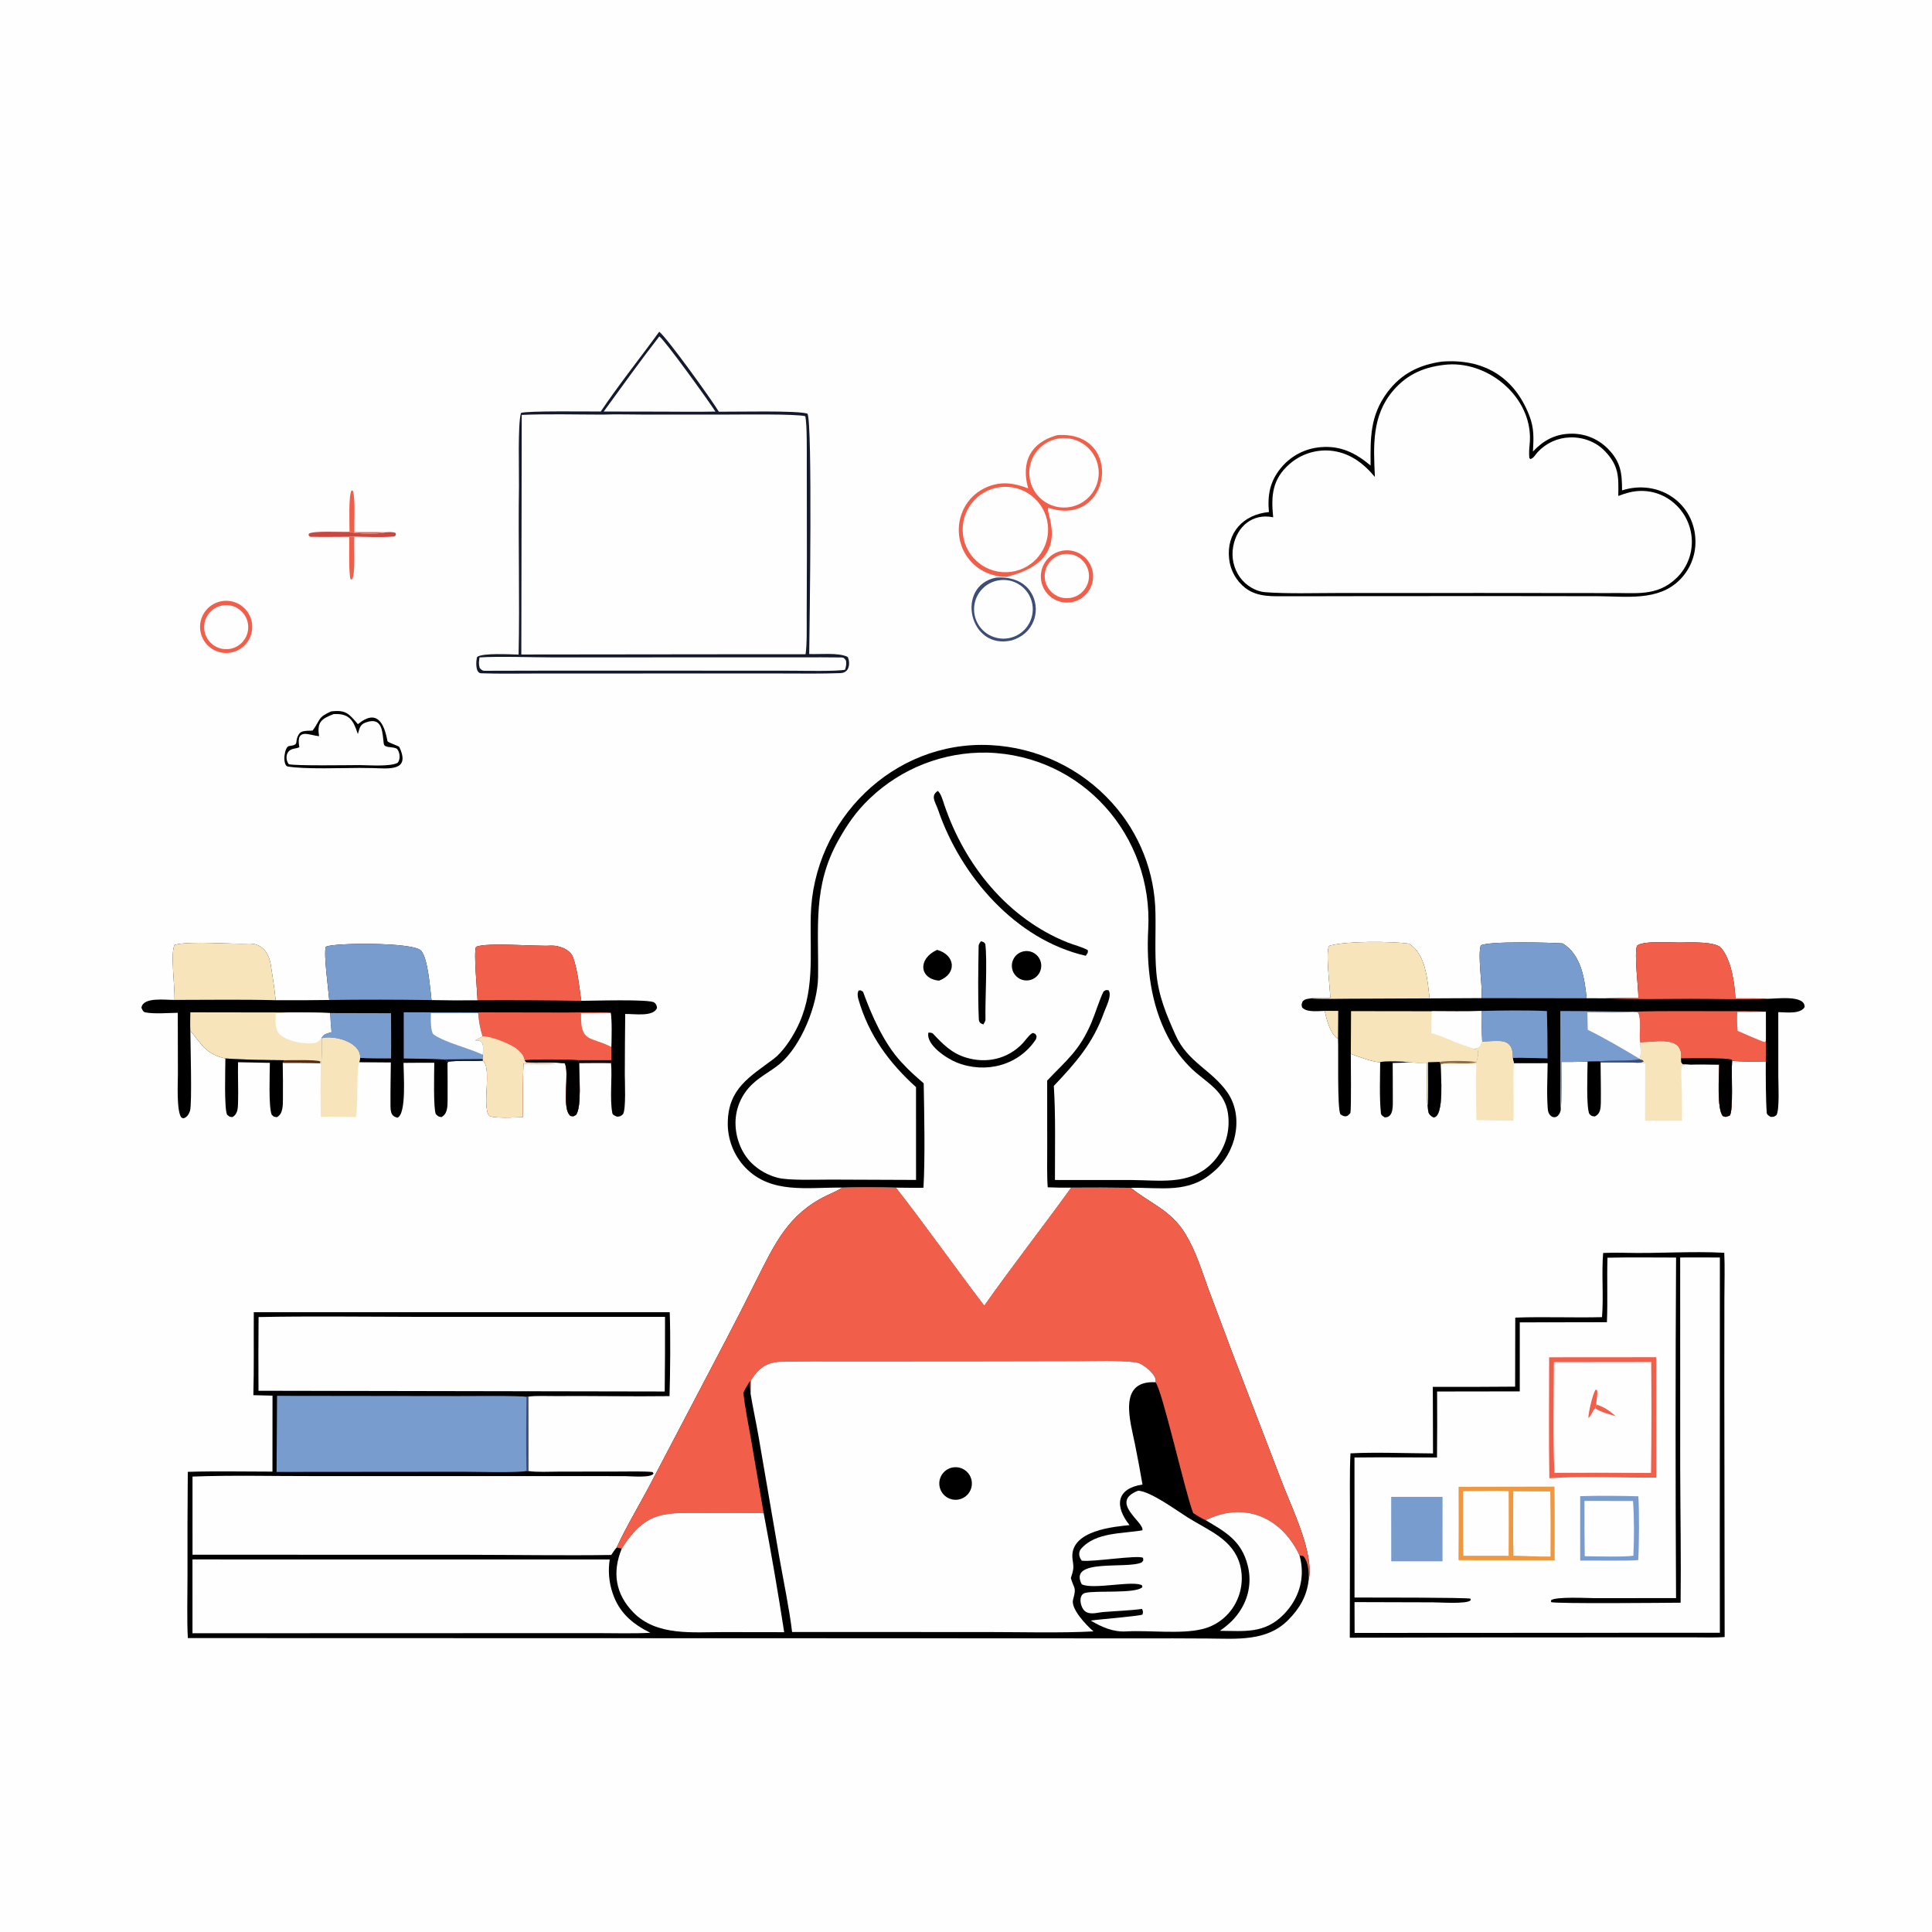 <?xml version="1.0" encoding="UTF-8"?>
<svg xmlns="http://www.w3.org/2000/svg" xmlns:xlink="http://www.w3.org/1999/xlink" width="1024" height="1024" viewBox="0 0 1024 1024">
  <path fill="#FEFEFE" d="M0 0L1024 0L1024 1024L0 1024L0 0Z"></path>
  <path d="M446.518 629.458C455.407 629.06 466.007 629.225 474.967 629.471C490.738 649.592 506.049 671.439 521.673 691.883C536.602 670.716 552.46 650.465 567.637 629.477C578.214 629.386 588.791 629.416 599.366 629.568C609.612 637.839 620.716 641.479 628.244 653.949C634.023 663.523 636.71 672.959 640.514 683.301L653.46 717.837L679.6 785.966C684.751 799.395 696.716 823.56 693.607 837.574C692.598 846.102 688.863 852.394 682.946 858.46C671.412 870.283 655.247 868.519 640.12 868.447C627.88 868.362 615.639 868.34 603.399 868.381L459.119 868.316L99.567 868.217C99.015 859.029 99.386 844.826 99.377 835.208C99.323 816.839 99.374 798.47 99.531 780.101C113.918 779.654 129.899 779.987 144.406 779.989L144.439 739.725L134.287 739.475C134.67 725.207 134.412 709.912 134.514 695.512L354.969 695.509C355.423 708.252 355.242 727.281 354.865 739.983C334.588 740.243 314.242 739.808 293.959 739.951C289.627 739.982 284.195 739.656 279.979 740.252L280.038 779.68C284.535 780.375 291.385 780 296.106 779.992L328.199 779.945C332.761 779.941 341.557 779.727 345.845 780.213L346.389 781.017C345.081 783.449 334.306 782.386 331.253 782.382L294.309 782.358L165.891 782.36C145.67 782.398 121.967 781.83 102.034 782.618L102.039 824.036L247.114 824.065C272.504 824.108 298.683 824.519 323.97 824.171C324.915 822.783 325.744 821.447 326.86 820.192C331.755 809.407 339.252 797.006 344.882 786.229L385.003 709.7C390.401 699.375 395.695 688.996 400.884 678.565C410.609 659.26 417.763 643.431 438.271 633.614C440.525 632.535 443.678 631.161 445.769 629.912L446.518 629.458Z"></path>
  <path fill="#F15F4A" d="M446.518 629.458C455.407 629.06 466.007 629.225 474.967 629.471C490.738 649.592 506.049 671.439 521.673 691.883C536.602 670.716 552.46 650.465 567.637 629.477C578.214 629.386 588.791 629.416 599.366 629.568C609.612 637.839 620.716 641.479 628.244 653.949C634.023 663.523 636.71 672.959 640.514 683.301L653.46 717.837L679.6 785.966C684.751 799.395 696.716 823.56 693.607 837.574C693.694 833.766 693.633 828.422 691.161 825.241C690.453 824.33 690.388 824.663 688.786 824.456C679.322 804.223 659.642 795.58 639.068 805.747C636.615 804.707 634.663 803.361 632.413 801.944C628.383 791.949 615.772 735.703 612.392 732.616C613.699 728.962 605.56 722.481 602.155 722.085C591.975 720.9 580.99 721.421 570.657 721.447L512.858 721.553L448.529 721.579C436.964 721.583 425.379 721.462 413.82 721.772C406.182 721.977 401.847 725.434 398.027 731.655L397.838 738.774C397.47 735.974 397.474 734.707 397.506 731.93C396.38 733.83 394.892 736.174 394.019 738.148C394.792 745.778 396.743 755.306 398.083 762.972L404.765 802.022C394.953 801.881 385.138 801.851 375.325 801.931C353.02 801.983 342.921 799.765 329.538 820.811L326.86 820.192C331.755 809.407 339.252 797.006 344.882 786.229L385.003 709.7C390.401 699.375 395.695 688.996 400.884 678.565C410.609 659.26 417.763 643.431 438.271 633.614C440.525 632.535 443.678 631.161 445.769 629.912L446.518 629.458Z"></path>
  <path fill="#FEFEFE" d="M398.027 731.655C401.847 725.434 406.182 721.977 413.82 721.772C425.379 721.462 436.964 721.583 448.529 721.579L512.858 721.553L570.657 721.447C580.99 721.421 591.975 720.9 602.155 722.085C605.56 722.481 613.699 728.962 612.392 732.616C592.172 731.603 599.162 753.509 601.568 765.511C602.996 772.6 604.321 779.709 605.545 786.836C591.711 788.918 590.581 798.204 598.674 808.337C592.177 809.111 566.07 810.685 568.514 826.764C569.23 831.475 568.939 831.947 567.573 836.45C569.371 842.416 570.62 841.134 568.746 847.803C567.394 852.613 575.716 861.397 579.559 864.665C562.483 865.626 539.734 864.998 522.253 865.01L419.825 865.001C418.445 853.069 415.184 837.544 413.043 825.317L402.044 761.338C400.739 753.79 399.087 746.345 397.838 738.774L398.027 731.655Z"></path>
  <path d="M505.284 777.734C509.993 777.075 514.349 780.347 515.028 785.053C515.707 789.76 512.453 794.129 507.75 794.828C503.018 795.531 498.616 792.253 497.934 787.519C497.251 782.784 500.547 778.397 505.284 777.734Z"></path>
  <path fill="#799CCE" d="M146.841 739.824L242.574 739.947C247.331 739.948 276.245 739.648 279.035 740.359L279.979 740.252L280.038 779.68L279.033 779.657C275.239 780.689 250.481 780.051 245.385 780.063L146.589 780.15L146.841 739.824Z"></path>
  <path fill="#3D4D77" d="M279.035 740.359L279.979 740.252L280.038 779.68L279.033 779.657C278.783 767.071 278.903 752.934 279.035 740.359Z"></path>
  <path fill="#FEFEFE" d="M329.538 820.811C342.921 799.765 353.02 801.983 375.325 801.931C385.138 801.851 394.953 801.881 404.765 802.022C408.757 822.981 412.38 844.009 415.633 865.095L383.468 865.047C367.196 865.013 348.028 867.276 335.678 854.607C326.157 844.839 324.412 833.28 329.538 820.811Z"></path>
  <path fill="#FEFEFE" d="M639.068 805.747C659.642 795.58 679.322 804.223 688.786 824.456C689.547 827.145 689.951 829.922 689.988 832.716C690.107 841.58 686.413 849.593 680.241 855.82C670.139 866.011 659.638 864.435 646.55 864.371C651.283 861.044 654.829 857.806 657.871 852.788C662.129 845.819 663.352 837.411 661.256 829.518C657.945 816.582 649.579 811.996 639.068 805.747Z"></path>
  <path fill="#FEFEFE" d="M102.014 826.531L323.165 826.54C322.225 832.542 322.758 838.683 324.717 844.434C328.196 854.758 335.142 860.672 344.674 865.413C336.239 865.911 324.588 865.576 316.017 865.581L263.438 865.602L102.019 865.656L102.014 826.531Z"></path>
  <path fill="#FEFEFE" d="M137.051 698.057C164.351 697.518 193.352 697.931 220.81 697.956L352.472 697.947C352.512 711.138 352.458 724.329 352.31 737.52L137.004 737.134C136.923 724.108 136.939 711.083 137.051 698.057Z"></path>
  <path fill="#FEFEFE" d="M603.261 790.092C609.969 790.522 623.269 800.371 629.563 804.318C640.656 811.277 653.733 815.873 657.32 829.695C659.133 836.913 658.005 844.555 654.183 850.94C650.454 857.252 644.316 861.773 637.183 863.462C625.903 866.248 608.817 863.976 596.868 864.682C590.04 865.086 583.914 862.396 578.106 858.938C581.906 858.307 604.345 856.576 605.564 855.724C605.894 854.13 605.937 854.238 605.277 852.761C599.59 853.571 591.166 853.889 585.122 854.383C581.897 854.567 577.887 856.149 575.091 853.979C572.62 852.062 571.187 845.271 575.211 844.266C580.897 842.846 601.927 844.815 605.454 841.24L605.376 840.35C601.217 837.359 579.283 842.745 573.35 839.705C566 825.692 597.404 831.844 605.146 828.097C606.241 826.669 606.016 827.457 605.816 825.646C602.53 824.12 578.905 828.004 573.375 827.189C571.881 825.393 571.374 822.765 573.006 820.886C580.756 811.963 595.07 812.96 605.488 811.087C606.702 806.832 587.563 796.136 603.261 790.092Z"></path>
  <path fill="#FEFEFE" d="M446.518 629.458C427.775 629.231 408.809 633.02 395.07 618.872C388.83 612.324 385.472 603.55 385.743 594.509C386.199 576.837 397.526 570.62 409.966 561.311C414.77 557.717 419.383 550.748 422.062 545.511C432.082 526.195 429.242 506.472 429.721 485.506C430.882 434.647 473.554 392.413 524.82 394.917C549.634 396.101 572.941 407.173 589.536 425.66C604.001 441.702 612.134 462.459 612.418 484.057C612.631 494.452 611.984 504.839 612.871 515.272C613.928 527.71 618.106 537.465 622.996 548.481C629.423 562.958 642.174 567.061 650.457 578.87C659.634 591.954 655.053 611.315 643.172 621.073C630.048 632.791 615.461 629.282 599.366 629.568C588.791 629.416 578.214 629.386 567.637 629.477C552.46 650.465 536.602 670.716 521.673 691.883C506.049 671.439 490.738 649.592 474.967 629.471C466.007 629.225 455.407 629.06 446.518 629.458Z"></path>
  <path d="M446.518 629.458C427.775 629.231 408.809 633.02 395.07 618.872C388.83 612.324 385.472 603.55 385.743 594.509C386.199 576.837 397.526 570.62 409.966 561.311C414.77 557.717 419.383 550.748 422.062 545.511C432.082 526.195 429.242 506.472 429.721 485.506C430.882 434.647 473.554 392.413 524.82 394.917C549.634 396.101 572.941 407.173 589.536 425.66C604.001 441.702 612.134 462.459 612.418 484.057C612.631 494.452 611.984 504.839 612.871 515.272C613.928 527.71 618.106 537.465 622.996 548.481C629.423 562.958 642.174 567.061 650.457 578.87C659.634 591.954 655.053 611.315 643.172 621.073C630.048 632.791 615.461 629.282 599.366 629.568C588.791 629.416 578.214 629.386 567.637 629.477C563.528 629.53 559.418 629.47 555.313 629.295C554.848 623.142 555.059 614.636 555.043 608.311L555.019 572.745C565.108 562.037 572.021 557.103 578.435 542.13C580.307 537.76 583.103 528.877 584.92 525.496C586.527 524.569 585.688 524.775 587.521 524.828C589.562 527.481 586.197 533.688 585.162 536.58C579.291 552.995 570.257 563.201 558.544 575.571C559.554 590.643 559.114 609.965 559.139 625.417L599.738 625.434C614.337 625.507 629.54 628.165 641.125 617.721C647.337 612.057 650.962 604.098 651.156 595.694C651.635 579.141 640.81 575.085 631.864 566.707C626.721 561.794 622.417 556.071 619.124 549.767C609.828 532.308 607.539 511.979 608.582 492.513C611.224 443.195 573.87 400.432 523.493 398.905C500.252 398.397 477.762 407.144 460.971 423.221C453.738 430.079 448.96 437.148 444.242 445.592C430.718 469.79 433.97 491.584 433.594 517.874C433.387 532.425 424.774 554.315 413.303 563.874C408.852 567.583 403.223 570.408 398.924 574.45C393.201 579.737 389.911 587.149 389.827 594.939C389.762 602.67 392.768 610.914 398.292 616.397C402.223 620.243 407.108 622.972 412.444 624.303C418.332 625.753 433.395 625.196 440.247 625.207L485.522 625.382L485.506 576.185C471.201 563.261 460.479 548.724 454.946 529.548C454.552 528.185 454.314 526.241 455.123 524.987L456.23 524.907C456.628 525.153 457.027 525.4 457.426 525.646C462.055 538.407 468.473 552.898 477.631 562.855C482.603 568.26 485.486 570.574 489.576 574.175C489.874 589.5 490.362 614.479 489.45 629.534C484.792 629.633 479.663 629.497 474.967 629.471C466.007 629.225 455.407 629.06 446.518 629.458Z"></path>
  <path d="M497.067 419.205C498.769 420.66 499.719 424.232 500.45 426.405C511.204 458.383 533.967 486.741 565.737 499.479C569.067 500.814 573.465 501.841 576.566 503.599C576.665 505.309 576.595 504.816 575.464 506.584C538.316 498.08 509.173 464.3 497.205 429.23C495.839 425.227 492.942 421.832 497.067 419.205Z"></path>
  <path d="M492.08 547.307C492.78 547.29 494.019 547.33 494.513 547.86C499.74 553.462 504.377 558.19 511.944 560.517C522.692 563.823 533.989 561.39 541.904 553.118C543.545 551.402 545.111 548.863 547.043 547.637C547.596 547.323 548.021 547.699 548.754 548C549.677 549.708 549.516 548.801 549.07 550.84C539.911 564.732 522.436 569.268 507.055 563.136C501.749 561.021 490.638 553.735 492.08 547.307Z"></path>
  <path d="M541.99 504.368C546.125 503.209 550.418 505.614 551.589 509.746C552.76 513.878 550.367 518.178 546.238 519.36C542.093 520.547 537.773 518.142 536.597 513.994C535.422 509.846 537.838 505.532 541.99 504.368Z"></path>
  <path d="M496.684 503.444C506.373 506.12 507.41 516.121 497.719 519.756C487.346 518.834 486.221 508.232 496.684 503.444Z"></path>
  <path d="M519.909 498.876C521.769 499.557 521.098 499.005 522.235 500.3C523.362 509.676 522.078 530.238 522.318 540.451C522.335 541.194 521.598 542.333 521.187 542.959C519.603 542.427 518.858 541.875 518.782 540.009C518.253 527.16 518.487 514.112 518.701 501.253C518.714 500.484 519.484 499.454 519.909 498.876Z"></path>
  <path d="M849.7 664.097C853.213 663.925 857.425 663.908 860.943 664.004C878.34 664.477 896.605 663.05 913.895 664.004C914.251 671.29 913.97 680.599 913.959 688.114L913.919 733.467L914.099 867.643C909.561 868.061 902.943 867.839 898.2 867.836L869.677 867.832L779.25 867.877L715.422 868.019L715.53 804.473C715.547 793.777 715.246 780.843 715.777 770.31C727.994 769.607 746.823 770.287 759.531 770.344L759.426 735.056C773.967 735.114 788.508 735.079 803.048 734.95L803.116 698.368C817.888 697.809 834.011 698.496 849.108 698.116C849.998 687.309 848.796 674.927 849.7 664.097Z"></path>
  <path fill="#FEFEFE" d="M890.526 666.494C897.54 666.446 904.555 666.451 911.569 666.51L911.517 811.25L911.565 865.391L717.974 865.485L717.921 849.152L759.469 849.271C763.389 849.276 776.99 850.269 779.405 848.265L779.444 847.347C778.016 846.64 724.441 846.754 717.926 846.721L717.904 772.51C732.359 772.335 747.161 772.502 761.644 772.503C761.755 760.844 761.772 749.185 761.693 737.526L805.508 737.461L805.515 700.882L851.693 700.8C852.176 689.813 851.651 677.89 852.002 666.615C863.8 666.326 876.492 666.536 888.356 666.531C888.01 726.696 888.005 786.863 888.341 847.029L845.218 847.049C841.102 847.045 824.398 846.105 822.044 848.214L822.132 849.153C824.436 850.09 883.249 849.525 890.762 849.462C891.048 825.964 890.613 801.773 890.54 778.217L890.526 666.494Z"></path>
  <path fill="#F15F4A" d="M821.082 719.385L877.828 719.344L877.846 783.141C860.199 783.377 838.359 782.243 821.187 783.508C820.817 762.515 821.103 740.445 821.082 719.385Z"></path>
  <path fill="#FEFEFE" d="M823.608 721.97L875.168 721.91C875.354 741.506 875.324 761.103 875.077 780.698C858.011 780.573 840.944 780.55 823.878 780.63C823.062 763.063 823.553 739.813 823.608 721.97Z"></path>
  <path fill="#F15F4A" d="M845.542 746.458C844.081 747.465 843.867 749.751 841.887 751.64C841.69 749.54 844.311 737.911 845.787 736.522L846.459 736.77C847.021 739.004 845.985 741.853 846.111 744.408L845.542 746.458Z"></path>
  <path fill="#F15F4A" d="M846.111 744.408C850.835 746.033 852.65 747.515 856.451 750.623C853.179 749.685 848.328 748.411 845.542 746.458L846.111 744.408Z"></path>
  <path fill="#EE9941" d="M773.077 788.041L823.903 787.944C824.104 800.837 823.982 814.077 824.013 826.999L773.039 826.932C773.159 813.969 773.172 801.005 773.077 788.041Z"></path>
  <path fill="#FEFEFE" d="M787.811 790.242C791.747 790.109 795.686 790.138 799.62 790.327C799.699 801.75 799.696 813.173 799.611 824.595L788.58 824.579L775.616 824.578C775.377 813.401 775.519 801.619 775.496 790.401L787.811 790.242Z"></path>
  <path fill="#FEFEFE" d="M802.094 790.428L821.699 790.504C821.86 801.996 821.896 813.49 821.807 824.982C816.154 825.16 808.152 824.636 802.178 824.552C801.863 813.633 802.101 801.439 802.094 790.428Z"></path>
  <path fill="#799CCE" d="M837.518 793.012C846.579 792.678 859.289 792.795 868.352 793.063C868.89 800.801 868.785 819.108 868.294 826.881C862.731 827.41 843.88 827.063 837.534 827.139L837.518 793.012Z"></path>
  <path fill="#FEFEFE" d="M839.806 795.522L865.525 795.554C866.176 803.984 866.162 816.091 865.718 824.562C860.584 825.326 845.861 824.893 839.95 824.828C839.807 815.06 839.759 805.291 839.806 795.522Z"></path>
  <path fill="#799CCE" d="M737.353 793.367L764.583 793.363L764.561 827.517L737.378 827.522L737.353 793.367Z"></path>
  <path fill="#15192D" d="M349.395 175.826C353.505 178.915 377.593 212.421 380.995 218.22C388.533 218.312 423.86 217.425 428.043 219.304C430.65 225.869 429.124 329.534 428.896 346.641C434.771 346.905 444.135 345.782 449.094 348.081C450.111 348.553 451.641 356.535 445.485 356.765C435.199 357.148 424.954 356.975 414.656 356.965L354.75 356.961L283.813 356.986C274.226 356.997 264.539 357.182 254.98 356.849C251.827 356.739 252.235 350.277 252.882 348.184C255.925 345.959 270.47 346.866 274.869 346.929C275.508 317.498 274.611 287.247 275.058 257.804C275.175 250.049 274.359 224.923 276.111 218.881C278.924 217.648 312.63 218.147 318.406 218.113C327.842 204.087 339.419 189.586 349.395 175.826Z"></path>
  <path fill="#FEFEFE" d="M319.383 219.75C326.663 219.468 335.471 219.75 342.858 219.751L386.167 219.726C392.942 219.738 421.705 219.314 426.795 220.593C427.834 224.756 427.591 240.545 427.615 245.687L427.671 294.506L427.564 326.674C427.545 332.223 427.776 341.687 426.958 346.771L387.625 346.773L276.31 346.898L276.535 219.918C289.713 219.311 305.972 219.741 319.383 219.75Z"></path>
  <path fill="#FEFEFE" d="M254.135 348.462C263.452 347.778 282.761 348.434 292.908 348.432L373.361 348.412L424.522 348.404C431.434 348.404 439.079 348.351 446.035 348.468C447.435 348.491 447.799 349.305 448.423 350.2C448.628 352.452 448.485 352.697 447.915 354.947C443.822 355.907 425.288 355.507 419.766 355.493L365.828 355.461L291.592 355.449C280.152 355.453 268.435 355.54 256.978 355.528C255.504 355.527 255.068 354.875 254.236 354C253.602 351.728 253.872 350.878 254.135 348.462Z"></path>
  <path fill="#FEFEFE" d="M349.444 178.298C352.07 179.824 376.124 213.245 379.184 218.141C369.792 218.365 359.697 218.176 350.25 218.173L319.982 218.125C329.498 205.05 339.583 190.992 349.444 178.298Z"></path>
  <path d="M764.224 191.66C786.072 189.97 802.601 199.61 810.578 220.303C813.185 227.064 812.879 232.186 812.49 239.311C817.979 233.506 824.078 230.098 832.257 229.873C839.685 229.622 846.882 232.475 852.121 237.747C859.145 244.823 859.705 250.852 859.72 259.919C879.202 253.682 898.451 266.694 898.633 286.977C898.698 294.561 895.731 301.856 890.391 307.241C878.977 318.833 861.739 316.019 846.665 315.998L788.75 315.931L709.727 315.984C700.773 316.001 691.808 316.072 682.856 316.022C674.92 315.978 666.619 316.741 660 311.605C655.217 307.857 652.144 302.341 651.476 296.301C649.88 282.455 658.884 272.682 672.554 271.397C671.753 262.429 673.018 255.178 678.93 248.013C684.138 241.661 691.7 237.694 699.886 237.018C710.593 236.082 718.512 240.097 726.45 246.741C726.357 232.17 726.039 220.421 735.348 207.898C742.628 198.103 752.275 193.309 764.224 191.66Z"></path>
  <path fill="#FEFEFE" d="M767.308 193.199C790.161 191.625 813.41 212.009 810.705 235.918C810.463 238.053 810.384 240.664 810.572 242.795L811.207 243.326C813.05 242.658 813.655 241.081 815.064 239.573C819.455 234.837 825.558 232.054 832.012 231.845C838.876 231.588 845.736 234.06 850.514 238.99C858.275 246.997 857.856 252.981 857.724 262.87C861.418 261.48 864.83 260.42 868.798 260.229C875.893 259.89 882.823 262.446 887.999 267.312C893.485 272.378 896.64 279.481 896.719 286.948C896.792 294.183 893.917 301.135 888.755 306.205C878.17 316.607 866.453 314.014 853.029 314.344C850.185 314.414 847.311 314.34 844.462 314.337L785.203 314.285L708.687 314.308C696.342 314.317 682.821 314.779 670.569 313.873C665.473 313.496 660.288 310.251 657.246 306.053C653.836 301.299 652.529 295.353 653.63 289.607C655.59 279.027 663.889 271.936 674.813 274.168C673.655 262.885 674.22 254.045 683.478 245.941C689.399 240.767 697.161 238.208 704.998 238.845C715.023 239.74 722.524 245.329 728.72 252.805C727.984 236.507 726.979 220.537 738.267 207.183C745.998 198.037 755.604 194.184 767.308 193.199Z"></path>
  <path d="M92.488 529.975L92.513 529.057C92.642 523.139 90.253 504.026 92.594 500.8C100.789 498.51 122.376 500.579 131.66 500.127C138.411 499.799 142.365 504.545 143.428 510.942C144.414 516.878 145.477 523.72 146.093 530.131C155.561 530.19 165.029 530.15 174.496 530.011C174.028 523.866 171.47 506.093 172.666 501.878C175.099 499.686 219.195 499.158 223.238 503.908C226.808 508.103 227.955 523.582 228.706 530.065C236.838 530.229 244.972 530.265 253.106 530.175C252.923 524.962 250.969 505.188 252.289 501.859C257.663 499.338 284.782 501.68 291.758 501.199C295.812 500.919 302.262 503.009 303.813 507.589C306.302 514.942 306.952 522.76 308.079 530.46C313.307 530.463 344.642 529.424 346.853 531.398C347.84 532.28 348.118 533.011 348.218 534.288C346.241 539.11 335.99 537.283 331.378 537.429C331.251 548.148 331.179 558.867 331.16 569.586C331.164 573.406 331.88 588.053 330.171 590.617C328.69 591.732 328.822 591.764 326.996 591.844C326.149 591.486 324.739 590.998 324.548 589.987C323.077 582.205 324.578 571.195 323.859 563.403C318.526 563.239 312.321 563.387 306.923 563.398C306.888 569.745 308.432 586.814 305.293 590.917C303.501 591.845 304.413 591.687 302.477 591.504C297.263 587.931 302.178 567.591 299.217 563.451L297.71 563.427C292.03 563.916 283.387 563.667 277.459 563.649C276.972 573.155 277.075 582.574 277.1 592.086C274.26 592.172 260.548 593.028 259.161 591.156C255.424 586.112 260.887 565.718 255.901 562.167C250.564 562.686 241.834 561.965 237.616 562.733L237.186 563.381C237.225 570.047 237.292 576.732 237.236 583.397C237.208 586.651 237.109 590.559 233.904 592.104C232.179 591.755 232.305 591.73 230.992 590.517C229.593 587.366 230.167 567.663 230.181 563.296C224.739 563.267 219.298 563.281 213.857 563.339C213.881 568.86 215.554 590.363 210.666 592.399C207.225 591.666 206.996 589.139 206.97 586.033C206.906 578.426 207.066 570.729 207.155 563.129L190.454 563.009L190.821 560.708C191.248 552.434 177.285 548.637 170.618 550.31C170.609 552.891 170.963 562.107 169.997 563.771L169.672 563.551C163.401 563.236 156.198 563.334 149.843 563.294L150.621 561.948C141.834 561.91 128.076 561.661 119.459 561.011C109.041 558.834 106.419 552.904 100.897 546.324C100.905 552.775 101.857 585.22 100.71 588.757C100.204 590.316 99.347 591.884 97.774 592.546C96.985 592.878 96.848 592.619 96.127 592.32C93.479 588.863 94.288 573.938 94.289 569.194L94.229 536.8C89.674 536.855 81.439 537.529 76.952 536.56C75.805 536.313 75.391 535.082 74.966 534.13C75.803 528.27 87.577 530.06 92.488 529.975Z"></path>
  <path fill="#F15F4A" d="M253.365 536.575L300.61 536.659C306.736 536.676 318.172 536.231 323.663 536.854C324.411 539.68 324.087 551.368 324.035 554.895L324.026 561.923L323.859 563.403C318.526 563.239 312.321 563.387 306.923 563.398C306.888 569.745 308.432 586.814 305.293 590.917C303.501 591.845 304.413 591.687 302.477 591.504C297.263 587.931 302.178 567.591 299.217 563.451L297.71 563.427C292.03 563.916 283.387 563.667 277.459 563.649C276.972 573.155 277.075 582.574 277.1 592.086C274.26 592.172 260.548 593.028 259.161 591.156C255.424 586.112 260.887 565.718 255.901 562.167L255.737 561.312L255.904 559.041C255.962 558.074 256.007 557.107 256.04 556.138C256.134 552.77 255.316 551.243 251.73 551.47C253.179 550.602 254.213 550.069 255.734 549.329C254.334 544.79 253.84 541.668 253.414 536.996L253.365 536.575Z"></path>
  <path fill="#F7E4BA" d="M255.734 549.329C259.518 548.884 271.405 553.463 274.425 556.389C276.757 558.649 277.213 558.968 278.102 562.029L278.85 563.011C284.935 563.575 292.145 562.798 297.71 563.427C292.03 563.916 283.387 563.667 277.459 563.649C276.972 573.155 277.075 582.574 277.1 592.086C274.26 592.172 260.548 593.028 259.161 591.156C255.424 586.112 260.887 565.718 255.901 562.167L255.737 561.312L255.904 559.041C255.962 558.074 256.007 557.107 256.04 556.138C256.134 552.77 255.316 551.243 251.73 551.47C253.179 550.602 254.213 550.069 255.734 549.329Z"></path>
  <path d="M278.102 562.029C280.66 561.278 303.014 561.484 306.428 561.904L306.923 563.398C306.888 569.745 308.432 586.814 305.293 590.917C303.501 591.845 304.413 591.687 302.477 591.504C297.263 587.931 302.178 567.591 299.217 563.451L297.71 563.427C292.145 562.798 284.935 563.575 278.85 563.011L278.102 562.029Z"></path>
  <path fill="#FEFEFE" d="M323.663 536.854C324.411 539.68 324.087 551.368 324.035 554.895C312.586 549.058 307.56 552.855 307.989 536.973C313.214 537.023 318.439 536.983 323.663 536.854Z"></path>
  <path fill="#170001" d="M306.428 561.904C312.294 561.944 318.16 561.95 324.026 561.923L323.859 563.403C318.526 563.239 312.321 563.387 306.923 563.398L306.428 561.904Z"></path>
  <path fill="#F7E4BA" d="M100.882 536.55L152.275 536.625C159.837 536.541 167.4 536.645 174.957 536.938C175.132 540.309 175.376 543.677 175.689 547.038C173.37 547.754 171.906 547.868 170.585 549.835L170.618 550.31C170.609 552.891 170.963 562.107 169.997 563.771L169.672 563.551C163.401 563.236 156.198 563.334 149.843 563.294L150.621 561.948C141.834 561.91 128.076 561.661 119.459 561.011C109.041 558.834 106.419 552.904 100.897 546.324C100.708 543.71 100.866 539.301 100.882 536.55Z"></path>
  <path fill="#FEFEFE" d="M152.275 536.625C159.837 536.541 167.4 536.645 174.957 536.938C175.132 540.309 175.376 543.677 175.689 547.038C173.37 547.754 171.906 547.868 170.585 549.835C170.324 550.201 170.05 550.557 169.763 550.903C168.39 552.553 167.372 552.862 165.153 552.977C159.952 553.247 152.324 551.849 148.419 548.351C145.523 545.757 146.025 540.804 146.079 537.188C148.483 537.101 149.897 536.979 152.275 536.625Z"></path>
  <path fill="#562B12" d="M150.621 561.948C153.867 561.941 167.531 561.554 169.728 562.582L169.672 563.551C163.401 563.236 156.198 563.334 149.843 563.294L150.621 561.948Z"></path>
  <path fill="#799CCE" d="M174.496 530.011C174.028 523.866 171.47 506.093 172.666 501.878C175.099 499.686 219.195 499.158 223.238 503.908C226.808 508.103 227.955 523.582 228.706 530.065C210.637 529.788 192.565 529.769 174.496 530.011Z"></path>
  <path fill="#F15F4A" d="M253.106 530.175C252.923 524.962 250.969 505.188 252.289 501.859C257.663 499.338 284.782 501.68 291.758 501.199C295.812 500.919 302.262 503.009 303.813 507.589C306.302 514.942 306.952 522.76 308.079 530.46C289.756 530.163 271.431 530.068 253.106 530.175Z"></path>
  <path fill="#F7E4BA" d="M92.488 529.975L92.513 529.057C92.642 523.139 90.253 504.026 92.594 500.8C100.789 498.51 122.376 500.579 131.66 500.127C138.411 499.799 142.365 504.545 143.428 510.942C144.414 516.878 145.477 523.72 146.093 530.131C128.654 529.681 110.018 529.963 92.488 529.975Z"></path>
  <path fill="#799CCE" d="M213.98 536.518L253.365 536.575L253.414 536.996C253.84 541.668 254.334 544.79 255.734 549.329C254.213 550.069 253.179 550.602 251.73 551.47C255.316 551.243 256.134 552.77 256.04 556.138C256.007 557.107 255.962 558.074 255.904 559.041L255.737 561.312L255.901 562.167C250.564 562.686 241.834 561.965 237.616 562.733L237.186 563.381L236.86 562.283L235.23 561.525C228.158 561.17 221.071 561.127 213.99 561.026L213.98 536.518Z"></path>
  <path fill="#FEFEFE" d="M228.391 537.005L253.414 536.996C253.84 541.668 254.334 544.79 255.734 549.329C254.213 550.069 253.179 550.602 251.73 551.47C255.316 551.243 256.134 552.77 256.04 556.138C256.007 557.107 255.962 558.074 255.904 559.041C247.935 555.269 236.794 552.921 229.987 548.411C228.026 547.112 228.361 539.52 228.391 537.005Z"></path>
  <path fill="#15192D" d="M235.23 561.525C242.04 561.448 248.934 561.313 255.737 561.312L255.901 562.167C250.564 562.686 241.834 561.965 237.616 562.733L237.186 563.381L236.86 562.283L235.23 561.525Z"></path>
  <path fill="#799CCE" d="M174.957 536.938L207.25 537.016C207.277 544.934 207.401 553.079 207.272 560.977C202.246 560.947 195.728 561.093 190.821 560.708C191.248 552.434 177.285 548.637 170.618 550.31L170.585 549.835C171.906 547.868 173.37 547.754 175.689 547.038C175.376 543.677 175.132 540.309 174.957 536.938Z"></path>
  <path d="M868.411 529.03C868.264 522.297 866.121 505.839 867.631 501.266C870.827 498.381 886.381 499.693 891.397 499.543C895.963 499.405 909.342 499.041 912.174 502.376C917.688 508.87 919.34 520.877 919.815 529.137C923.941 529.172 932.95 529.019 936.687 529.389C941.773 529.374 956.742 527.205 956.493 533.764C954.199 537.64 946.763 536.52 942.523 536.453L942.546 570.576C942.552 574.453 943.266 588.44 941.542 591.05C940.131 592.026 940.227 591.946 938.495 591.964C937.644 591.459 936.484 590.877 936.406 589.767C935.862 582.004 935.875 570.251 935.911 562.779C931.604 562.708 921.802 562.832 918.076 562.167L918.022 562.735C917.515 568.562 918.83 588.724 916.784 591.29C914.452 592.019 915.117 592.19 913.176 591.551C909.897 587.951 911.147 570.112 911.204 564.228C906.419 564.204 900.479 564.021 895.786 564.198C894.499 564.192 893.213 564.173 891.927 564.141C890.679 562.901 891.081 563.26 890.943 560.941C891.953 548.758 878.114 552.416 869.299 552.503C869.485 554.889 870.095 559.187 868.993 561.185L868.967 561.349C870.828 561.993 870.48 561.464 871.241 562.651C869.923 563.432 869.151 563.264 867.613 563.247C861.107 563.006 854.852 563.041 848.343 563.074L848.073 562.515C846.195 562.545 843.24 562.497 841.46 562.675C836.815 562.82 832.168 562.881 827.521 562.858C827.531 567.523 827.807 585.105 827.158 588.703C825.584 594.218 820.766 592.482 820.386 588.064C819.701 580.076 820.21 571.595 820.281 563.509L802.419 563.539C802.278 563.182 801.869 561.219 801.756 560.721C801.94 549.522 794.607 551.966 785.58 552.11C784.317 555.055 784.615 555.268 781.262 555.912L783.121 556.252C784.034 558.656 783.218 560.381 782.577 563.094C777.166 564.39 768.614 562.879 764.115 563.925L763.549 564.093C763.577 568.842 765.752 591.984 759.761 592.278C756.561 590.4 757.129 589.523 756.673 585.903C755.966 583.982 756.394 566.642 756.428 563.245C753.42 563.274 750.077 563.446 747.14 562.991C744.648 562.678 733.58 562.248 731.525 562.992C727.91 563.076 719.596 559.921 715.965 558.586C715.963 562.876 716.25 587.286 715.748 589.881C714.093 592.108 712.638 592.211 710.407 590.552C708.679 586.899 709.498 557.56 709.185 550.646C704.947 547.815 703.169 540.579 702.124 535.786C698.596 535.853 692.55 536.704 690.157 533.965C689.695 532.33 689.84 532.384 690.425 530.741C691.743 529.412 692.868 529.466 694.746 529.163C696.69 528.734 702.738 528.893 705.064 528.901C705.137 524.724 702.058 501.943 704.866 501.181C714.223 498.643 737.453 498.89 746.819 500.141C755.856 505.895 756.571 519.45 757.712 529.167L785.332 529.028L785.359 528.1C785.542 520.635 783.233 506.841 784.804 501.159C788.038 498.69 822.165 499.555 828.254 500.036C838.082 506.081 839.854 518.517 840.952 529.104L850.984 529.11C856.792 528.962 862.602 528.935 868.411 529.03Z"></path>
  <path fill="#F7E4BA" d="M758.858 535.976C766.927 535.956 777.279 536.237 785.16 535.827C785.269 540.915 785.213 547.14 785.58 552.11C784.317 555.055 784.615 555.268 781.262 555.912L783.121 556.252C784.034 558.656 783.218 560.381 782.577 563.094C777.166 564.39 768.614 562.879 764.115 563.925L763.549 564.093C763.577 568.842 765.752 591.984 759.761 592.278C756.561 590.4 757.129 589.523 756.673 585.903C755.966 583.982 756.394 566.642 756.428 563.245C753.42 563.274 750.077 563.446 747.14 562.991C744.648 562.678 733.58 562.248 731.525 562.992C727.91 563.076 719.596 559.921 715.965 558.586L716.081 535.917L758.858 535.976Z"></path>
  <path fill="#FEFEFE" d="M758.858 535.976C766.927 535.956 777.279 536.237 785.16 535.827C785.269 540.915 785.213 547.14 785.58 552.11C784.317 555.055 784.615 555.268 781.262 555.912C778.891 554.952 775.722 554.035 773.126 553.04C768.605 551.307 763.196 548.728 758.614 547.565C758.594 543.807 758.767 539.756 758.858 535.976Z"></path>
  <path d="M763.147 562.828L763.549 564.093C763.577 568.842 765.752 591.984 759.761 592.278C756.561 590.4 757.129 589.523 756.673 585.903C757.087 583.451 756.847 566.795 756.882 563.006L763.147 562.828Z"></path>
  <path fill="#906C4F" d="M763.147 562.828C765.505 562.169 780.77 562.057 782.577 563.094C777.166 564.39 768.614 562.879 764.115 563.925L763.549 564.093L763.147 562.828Z"></path>
  <path fill="#F15F4A" d="M865.889 536.212C881.74 535.703 898.137 535.999 914.009 535.954C917.694 535.944 932.883 535.789 935.957 536.27L935.963 551.612L935.911 562.779C931.604 562.708 921.802 562.832 918.076 562.167L918.022 562.735C917.515 568.562 918.83 588.724 916.784 591.29C914.452 592.019 915.117 592.19 913.176 591.551C909.897 587.951 911.147 570.112 911.204 564.228C906.419 564.204 900.479 564.021 895.786 564.198C894.499 564.192 893.213 564.173 891.927 564.141C890.679 562.901 891.081 563.26 890.943 560.941C891.953 548.758 878.114 552.416 869.299 552.503C868.644 547.941 870.041 540.91 868.351 536.91C868.113 536.345 866.919 536.478 865.985 536.398L865.889 536.212Z"></path>
  <path d="M890.943 560.941C895.199 560.933 915.133 560.532 917.778 561.646L918.076 562.167L918.022 562.735C917.515 568.562 918.83 588.724 916.784 591.29C914.452 592.019 915.117 592.19 913.176 591.551C909.897 587.951 911.147 570.112 911.204 564.228C906.419 564.204 900.479 564.021 895.786 564.198C894.499 564.192 893.213 564.173 891.927 564.141C890.679 562.901 891.081 563.26 890.943 560.941Z"></path>
  <path fill="#FEFEFE" d="M920.803 536.384C925.855 536.449 930.907 536.411 935.957 536.27L935.963 551.612L935.451 552.313C934.213 552.291 922.889 547.139 920.988 546.381C920.646 542.542 920.676 540.263 920.803 536.384Z"></path>
  <path fill="#799CCE" d="M785.332 529.028L785.359 528.1C785.542 520.635 783.233 506.841 784.804 501.159C788.038 498.69 822.165 499.555 828.254 500.036C838.082 506.081 839.854 518.517 840.952 529.104L785.332 529.028Z"></path>
  <path fill="#F7E4BA" d="M705.064 528.901C705.137 524.724 702.058 501.943 704.866 501.181C714.223 498.643 737.453 498.89 746.819 500.141C755.856 505.895 756.571 519.45 757.712 529.167L715.336 529.351C711.346 529.364 698.102 529.643 694.746 529.163C696.69 528.734 702.738 528.893 705.064 528.901Z"></path>
  <path fill="#F15F4A" d="M868.411 529.03C868.264 522.297 866.121 505.839 867.631 501.266C870.827 498.381 886.381 499.693 891.397 499.543C895.963 499.405 909.342 499.041 912.174 502.376C917.688 508.87 919.34 520.877 919.815 529.137C923.941 529.172 932.95 529.019 936.687 529.389C924.336 529.849 909.159 529.403 896.494 529.406C882.185 529.409 865.048 529.849 850.984 529.11C856.792 528.962 862.602 528.935 868.411 529.03Z"></path>
  <path fill="#799CCE" d="M827 535.87C839.724 535.805 853.072 536.158 865.889 536.212L865.985 536.398C866.919 536.478 868.113 536.345 868.351 536.91C870.041 540.91 868.644 547.941 869.299 552.503C869.485 554.889 870.095 559.187 868.993 561.185L868.967 561.349C870.828 561.993 870.48 561.464 871.241 562.651C869.923 563.432 869.151 563.264 867.613 563.247C861.107 563.006 854.852 563.041 848.343 563.074L848.073 562.515C846.195 562.545 843.24 562.497 841.46 562.675C836.815 562.82 832.168 562.881 827.521 562.858C827.531 567.523 827.807 585.105 827.158 588.703C826.781 584.181 827.021 575.658 827.016 570.769L827 535.87Z"></path>
  <path fill="#FEFEFE" d="M865.985 536.398C866.919 536.478 868.113 536.345 868.351 536.91C870.041 540.91 868.644 547.941 869.299 552.503C869.485 554.889 870.095 559.187 868.993 561.185C860.156 555.881 850.78 550.34 841.535 545.81L841.359 536.545C848.746 536.6 858.852 536.921 865.985 536.398Z"></path>
  <path fill="#3D4D77" d="M848.073 562.515C854.167 561.712 863.977 562.613 868.967 561.349C870.828 561.993 870.48 561.464 871.241 562.651C869.923 563.432 869.151 563.264 867.613 563.247C861.107 563.006 854.852 563.041 848.343 563.074L848.073 562.515Z"></path>
  <path fill="#799CCE" d="M785.16 535.827C794.828 535.554 810.386 535.357 819.9 535.883C820.142 544.245 820.25 552.611 820.224 560.977C815.404 560.942 806.129 560.495 801.756 560.721C801.94 549.522 794.607 551.966 785.58 552.11C785.213 547.14 785.269 540.915 785.16 535.827Z"></path>
  <path fill="#F7E4BA" d="M702.124 535.786L709.295 535.775L709.185 550.646C704.947 547.815 703.169 540.579 702.124 535.786Z"></path>
  <path fill="#F15F4A" d="M560.408 230.619C596.027 228.139 589.134 280.09 555.65 269.162C553.443 271.153 569.932 296.952 533.426 305.77C530.157 305.707 528.952 305.533 525.819 304.611C519.356 302.702 513.956 298.231 510.874 292.238C507.795 286.113 507.332 279.001 509.592 272.529C511.705 266.398 516.205 261.38 522.072 258.614C530.062 254.831 537.155 255.889 544.954 258.84C541.022 244.915 546.182 234.487 560.408 230.619Z"></path>
  <path fill="#FEFEFE" d="M530.177 258.18C542.555 256.692 553.806 265.493 555.343 277.865C556.88 290.238 548.124 301.524 535.758 303.11C523.322 304.706 511.958 295.889 510.412 283.447C508.866 271.004 517.728 259.676 530.177 258.18Z"></path>
  <path fill="#FEFEFE" d="M560.221 232.583C566.712 231.242 573.423 233.494 577.791 238.48C582.158 243.466 583.508 250.415 581.324 256.673C579.141 262.931 573.761 267.532 567.239 268.718C557.322 270.521 547.799 264.013 545.877 254.118C543.955 244.223 550.349 234.623 560.221 232.583Z"></path>
  <path d="M175.512 377.059C183.33 376.135 184.872 378.235 189.703 383.82C199.719 375.571 203.628 383.239 205.349 392.743C205.514 393.655 211.32 395.237 211.673 395.989C217.749 408.946 206 407.333 197.523 407.1C195.269 407.042 192.668 407.036 190.615 407.009C182.922 406.992 160.896 407.859 152.207 406.194C149.599 404.789 150.764 395.707 153.246 395.416C159.386 394.697 155.47 393.191 158.725 388.739C160.222 386.69 165.39 387.618 165.791 387.077C170.075 381.303 168.255 380.238 175.512 377.059Z"></path>
  <path fill="#FEFEFE" d="M176.795 378.493C185.168 378.005 187.268 381.735 189.665 389.065C190.786 385.272 190.852 383.657 195.115 382.524C203.076 380.407 202.652 388.968 203.396 394.121C203.771 396.711 207.772 395.419 210.414 396.893C212.029 398.778 212.346 402.405 210.777 404.294C207.006 406.407 195.754 405.577 190.75 405.517C185.13 405.516 156.459 406.004 153.046 405.024C151.703 403.366 151.409 400.513 152.665 398.677C154.183 396.455 156.833 396.987 158.663 396.029C156.589 385.229 164.553 390 169.137 390.162C167.914 382.924 170.2 381.005 176.795 378.493Z"></path>
  <path fill="#3D4D77" d="M527.852 306.167C536.569 305.467 544.996 308.586 548.08 317.439C549.592 321.861 549.217 326.711 547.041 330.847C544.686 335.263 540.997 337.889 536.328 339.397C513.489 344.89 506.287 310.46 527.852 306.167Z"></path>
  <path fill="#FEFEFE" d="M528.898 307.656C537.346 306.034 545.507 311.574 547.117 320.024C548.728 328.474 543.177 336.627 534.725 338.226C526.289 339.822 518.154 334.284 516.547 325.85C514.939 317.416 520.467 309.274 528.898 307.656Z"></path>
  <path fill="#F7E4BA" d="M869.299 552.503C878.114 552.416 891.953 548.758 890.943 560.941C891.081 563.26 890.679 562.901 891.927 564.141C893.213 564.173 894.499 564.192 895.786 564.198C893.868 564.461 893.125 564.497 891.338 565.162C890.882 568.603 891.295 574.42 891.396 578.05C891.508 583.36 891.552 588.672 891.525 593.984L871.912 594.025L871.995 563.571C870.313 563.646 869.18 563.852 867.613 563.247C869.151 563.264 869.923 563.432 871.241 562.651C870.48 561.464 870.828 561.993 868.967 561.349L868.993 561.185C870.095 559.187 869.485 554.889 869.299 552.503Z"></path>
  <path fill="#F7E4BA" d="M785.58 552.11C794.607 551.966 801.94 549.522 801.756 560.721C801.869 561.219 802.278 563.182 802.419 563.539C801.711 571.675 802.611 584.561 802.112 593.972C795.583 593.956 789.054 593.856 782.528 593.674C782.386 584.121 782.081 573.525 782.468 564.044C776.426 564.073 770.133 564.209 764.115 563.925C768.614 562.879 777.166 564.39 782.577 563.094C783.218 560.381 784.034 558.656 783.121 556.252L781.262 555.912C784.615 555.268 784.317 555.055 785.58 552.11Z"></path>
  <path fill="#F7E4BA" d="M170.618 550.31C177.285 548.637 191.248 552.434 190.821 560.708L190.454 563.009C188.703 566.522 189.973 584.837 188.658 592.038L169.997 591.953C169.853 582.56 169.854 573.165 169.997 563.771C170.963 562.107 170.609 552.891 170.618 550.31Z"></path>
  <path fill="#F15F4A" d="M564.394 291.718C572.004 291.097 578.683 296.749 579.329 304.357C579.975 311.965 574.345 318.663 566.739 319.334C559.098 320.009 552.362 314.347 551.713 306.703C551.063 299.059 556.748 292.342 564.394 291.718Z"></path>
  <path fill="#FEFEFE" d="M564.605 293.629C570.978 293.173 576.545 297.898 577.129 304.26C577.714 310.623 573.101 316.284 566.752 316.996C562.53 317.469 558.382 315.624 555.906 312.171C553.431 308.718 553.016 304.196 554.82 300.35C556.625 296.504 560.367 293.933 564.605 293.629Z"></path>
  <path fill="#F15F4A" d="M117.229 318.681C124.782 317.215 132.081 322.194 133.472 329.761C134.864 337.329 129.813 344.578 122.232 345.895C114.756 347.194 107.629 342.229 106.256 334.765C104.884 327.302 109.779 320.126 117.229 318.681Z"></path>
  <path fill="#FEFEFE" d="M119.397 320.738C125.768 320.475 131.173 325.368 131.544 331.733C131.914 338.099 127.113 343.586 120.754 344.063C116.545 344.379 112.493 342.4 110.154 338.886C107.815 335.373 107.553 330.871 109.469 327.109C111.384 323.348 115.18 320.912 119.397 320.738Z"></path>
  <path d="M119.459 561.011C128.076 561.661 141.834 561.91 150.621 561.948L149.843 563.294C149.977 569.688 150.019 576.138 149.957 582.533C149.924 585.865 150.016 590.541 146.684 592.138C144.684 591.732 145.538 592.16 144.016 590.824C142.268 586.896 143.009 568.493 143.032 563.333L126.171 562.996C126.008 570.15 126.388 577.422 126.171 584.583C126.082 587.532 125.961 590.52 123.203 592.084C121.192 591.805 122.121 592.145 120.382 590.846C118.726 587.631 119.454 565.875 119.459 561.011Z"></path>
  <path d="M841.46 562.675C843.24 562.497 846.195 562.545 848.073 562.515L848.343 563.074C848.381 570.201 848.583 577.423 848.473 584.553C848.427 587.553 848.174 590.482 845.218 591.763C843.513 591.466 843.56 591.588 842.362 590.377C840.654 586.559 841.426 567.743 841.46 562.675Z"></path>
  <path d="M731.525 562.992C733.58 562.248 744.648 562.678 747.14 562.991C743.961 563.224 741.339 563.367 738.149 563.397C738.179 569.686 738.241 575.986 738.217 582.273C738.204 585.857 738.775 592.295 733.953 592.241C733.139 591.749 732.045 591.165 731.923 590.042C731.052 582.01 731.486 570.913 731.525 562.992Z"></path>
  <path fill="#C9473F" d="M185.142 284.53C180.199 284.554 169.679 284.657 164.329 284.515C164.084 284.291 163.839 284.066 163.594 283.842L163.656 282.915C165.723 281.176 180.846 282.1 185.261 281.896C189.112 283.011 200.65 283.241 204.299 282.108C206.169 282.034 208.043 281.756 209.704 282.513L209.878 283.42C209.245 284.271 209.481 284.328 208.024 284.43C201.598 284.878 194.269 284.559 187.804 284.443L185.142 284.53Z"></path>
  <path fill="#F15F4A" d="M185.261 281.896C185.272 277.524 184.656 262.585 186.321 259.93L187.101 260.17C188.382 264.977 187.677 276.333 187.81 282.012C193.183 282.04 198.96 281.964 204.299 282.108C200.65 283.241 189.112 283.011 185.261 281.896Z"></path>
  <path fill="#F15F4A" d="M185.142 284.53L187.804 284.443C187.484 289.702 188.491 303.21 186.714 306.943L185.903 307.175C184.725 305.334 185.14 288.015 185.142 284.53Z"></path>
</svg>
